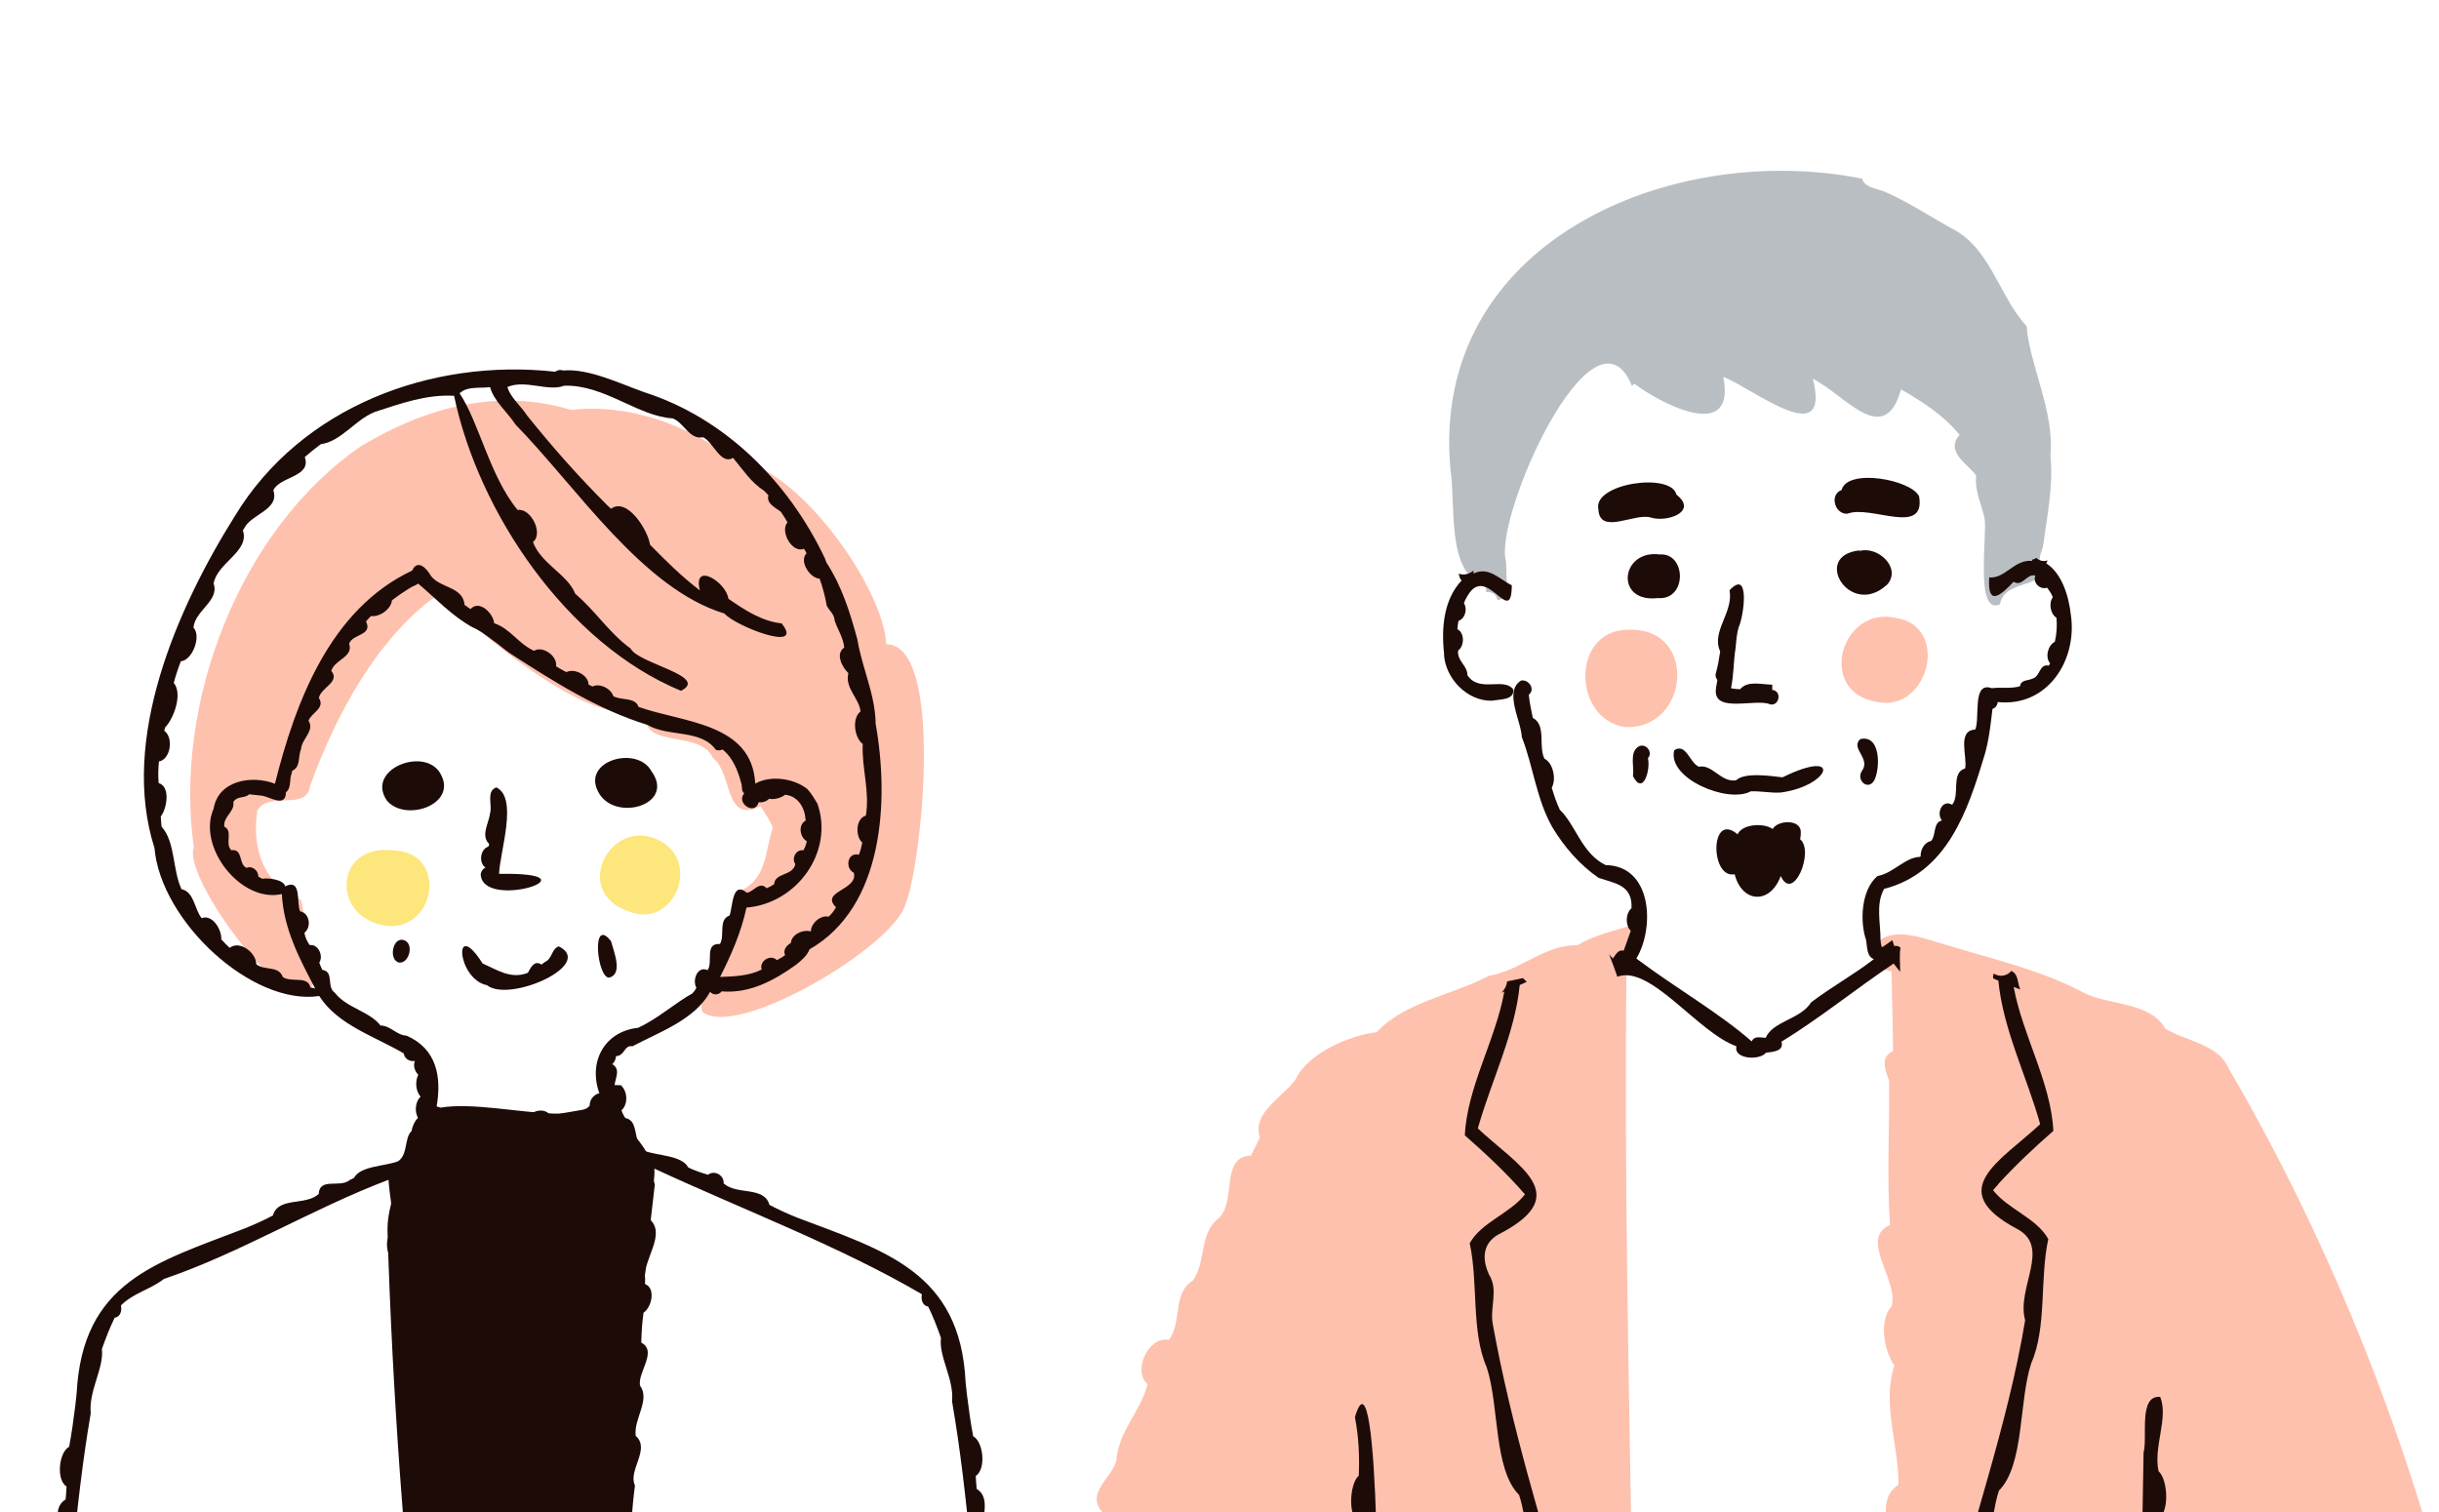 <svg width="200" height="124" viewBox="0 0 200 124" fill="none" xmlns="http://www.w3.org/2000/svg">
<g clip-path="url(#clip0_928_619)">
<g clip-path="url(#clip1_928_619)">
<path d="M31.979 75.955C27.074 75.573 27.258 69.039 32.385 69.751C36.624 69.974 35.775 76.032 31.979 75.955Z" fill="#FDE67C"/>
<path d="M51.631 74.769C46.595 73.168 50.291 66.428 54.477 69.17C57.355 71.161 55.059 76.125 51.631 74.769Z" fill="#FDE67C"/>
<path d="M57.584 82.963C57.416 82.45 57.623 81.914 57.798 81.423C57.798 81.431 57.798 81.439 57.791 81.454C59.421 78.835 59.834 75.779 60.393 73.197C62.956 72.24 62.688 69.85 63.369 67.897C63.148 67.246 62.719 66.725 62.382 66.12C59.344 67.599 60.117 63.44 58.464 62.16C57.37 59.801 52.694 61.464 52.931 58.584C52.633 58.453 52.335 58.308 52.059 58.139C48.669 59.809 38.492 51.499 36.127 48.604C31.084 52.089 27.602 58.431 25.429 64.443C25.146 66.572 22.062 64.811 21.098 66.473C20.616 69.644 21.649 72.546 24.671 73.787C25.169 75.602 24.794 77.624 25.75 79.378C26.133 86.953 14.777 72.255 15.894 69.483C14.226 57.665 19.651 43.395 29.645 36.563C34.872 33.431 40.803 31.784 46.84 33.622C51.508 33.071 56.367 34.817 60.232 37.728C65.275 38.134 72.453 48.106 72.675 52.839C77.465 52.816 75.59 70.892 74.251 74.162C73.249 77.663 60.362 85.291 57.584 82.971V82.963Z" fill="#FEC1AE"/>
<path d="M133.266 59.626C128.92 58.99 128.813 51.629 133.534 51.645C139.273 51.43 138.546 59.848 133.266 59.626Z" fill="#FEC1AE"/>
<path d="M153.928 57.574C148.946 56.785 150.913 49.669 155.474 50.673C159.935 51.377 158.152 58.432 153.928 57.574Z" fill="#FEC1AE"/>
<path d="M115.077 193.057C108.411 192.92 111.893 182.687 110.822 178.375C110.638 176.766 111.403 175.395 111.005 173.772C110.263 172.676 109.33 169.773 111.388 169.636C111.579 168.188 110.914 167.008 110.799 165.63C101.509 159.097 91.568 150.702 87.497 139.895C85.906 137.206 87.513 134.051 88.178 131.263C88.967 129.593 88.209 126.828 89.908 125.825C90.076 125.205 90.214 124.584 90.352 123.956C89.028 122.455 91.209 121.153 91.538 119.782C91.752 117.27 93.489 115.868 94.101 113.517C92.846 112.421 94.178 109.541 95.846 109.894C96.956 108.439 96.114 106.041 97.82 105.023C98.953 103.36 98.302 101.132 99.971 99.876C101.402 98.428 100.055 94.882 102.573 94.767C102.84 94.277 103.07 93.771 103.315 93.273C102.618 91.282 105.228 89.949 106.23 88.54C107.225 86.38 110.669 84.902 112.896 84.649C115.107 82.206 119.148 81.585 122.101 80.023C124.696 79.594 126.685 77.449 129.356 77.518C130.588 76.752 132.034 76.431 133.427 75.994C134.965 76.101 134.781 78.644 133.228 78.468C133.404 78.744 133.442 79.088 133.373 79.403C132.998 111.372 134.804 145.364 133.764 177.425C134.177 180.657 134.69 184.762 132.784 187.39C132.754 194.896 122.905 192.246 117.977 192.996H118C117.028 193.042 116.048 193.103 115.077 193.042V193.057Z" fill="#FEC1AE"/>
<path d="M162.093 192.989C155.65 193.111 156.384 186.532 155.474 181.936C154.525 176.047 155.183 170.019 154.142 164.159C153.974 163.462 153.981 162.505 154.762 162.199C153.484 155.573 154.785 148.925 154.448 142.132C154.448 140.401 153.078 136.877 155.282 136.211C156.162 134.051 152.359 131.202 155.213 130.229C156.453 127.472 153.032 123.55 155.672 121.758C155.703 118.411 154.303 115.24 155.336 111.97C154.494 110.805 154.043 108.27 155.106 107.144C155.741 105 152.39 101.591 154.984 100.458C154.701 96.421 154.961 92.63 154.907 88.617C154.593 87.82 154.15 86.633 155.229 86.212C155.213 84.021 155.137 81.831 155.114 79.648C153.889 79.617 153.247 78.047 154.088 77.151C155.535 76.002 157.976 77.044 159.583 77.488C163.44 78.675 167.488 79.571 171.031 81.501C173.089 82.436 176.372 82.221 177.543 84.35C179.142 85.339 181.851 85.66 182.647 87.437C191.432 102.426 198.22 119.759 201.962 136.609C202.964 145.555 186.029 160.23 178.737 164.948C178.913 165.668 179.349 166.541 178.5 167.047C178.844 172.707 178.752 178.674 178.14 184.234C177.711 186.861 179.41 192.491 175.24 192.2C171.36 193.77 166.348 192.315 162.1 192.989H162.093Z" fill="#FEC1AE"/>
<path d="M168.138 37.337C168.138 37.337 168.138 37.337 168.138 37.345C168.49 33.753 166.416 29.939 166.187 26.752C163.861 24.248 163.248 20.234 159.851 18.634C158.159 17.676 156.537 16.627 154.769 15.815C154.769 15.815 154.777 15.815 154.785 15.815C154.785 15.815 154.777 15.815 154.769 15.815C154.769 15.815 154.762 15.815 154.754 15.815C154.754 15.815 154.754 15.815 154.747 15.815C154.073 15.447 152.956 15.486 152.688 14.651C136.978 11.518 117.212 19.89 118.941 38.525C119.377 41.175 118.589 47.317 121.749 47.853C121.795 48.091 121.902 48.321 121.872 48.573C122.293 48.474 122.76 48.765 122.783 49.209C123.203 49.148 123.632 48.933 123.839 48.558C123.425 47.853 123.555 46.919 123.502 46.122V46.145C123.502 46.145 123.502 46.107 123.502 46.092C122.392 42.561 130.68 23.972 133.833 31.662C133.886 31.593 133.94 31.524 134.001 31.455C136.235 33.148 142.396 36.334 141.309 30.904C143.811 31.884 150.17 37.069 148.655 31.064C151.318 32.389 154.509 36.824 155.887 31.93C157.708 32.987 159.353 34.044 160.692 35.66C159.46 37.054 161.396 38.065 162.047 38.999C161.917 40.301 162.468 41.251 162.736 42.53C162.973 43.802 161.917 50.504 163.991 49.561C164.427 47.432 167.572 48.397 167.572 46.398C166.891 45.962 167.511 45.234 167.549 44.636C167.549 44.667 167.549 44.698 167.541 44.728C167.863 42.316 168.398 39.796 168.131 37.36L168.138 37.337Z" fill="#B9BEC2"/>
<path d="M167.993 43.994C167.993 43.994 167.955 44.01 167.939 44.017C167.955 44.01 167.97 44.002 167.993 43.994Z" fill="#B9BEC2"/>
<path d="M168.192 39.543C168.192 39.543 168.207 39.604 168.215 39.635C168.215 39.635 168.192 39.574 168.184 39.543H168.192Z" fill="#B9BEC2"/>
<path d="M53.697 97.155C53.643 96.887 53.528 96.619 53.33 96.435C53.98 94.375 51.019 92.713 50.628 90.645C50.414 89.174 48.241 89.312 48.355 90.829C48.355 90.783 48.355 90.729 48.355 90.683C46.305 92.904 34.704 88.355 33.778 92.629V92.56C33.586 95.462 31.773 98.028 31.773 100.862C31.773 100.862 31.773 100.854 31.773 100.847C32.178 114.511 33.165 127.149 34.489 140.2C32.461 142.199 34.619 145.875 34.543 148.38C34.941 158.214 35.859 168.095 34.933 178.335C34.933 178.289 34.933 178.243 34.933 178.189C35.438 181.659 32.025 189.916 35.193 191.555C33.15 192.505 35.239 194.994 37.091 194.09C39.907 193.11 52.74 197.69 50.644 193.163V193.179C50.644 193.148 50.651 193.117 50.659 193.079C50.659 193.087 50.659 193.102 50.659 193.11C50.712 192.696 50.659 192.282 50.59 191.869C50.59 191.884 50.59 191.899 50.59 191.915C50.59 191.884 50.582 191.846 50.575 191.815V191.831C50.552 191.501 50.475 191.141 50.184 190.957C51.095 189.885 50.506 188.422 50.59 187.158C50.59 187.174 50.59 187.189 50.59 187.204C50.59 187.158 50.59 187.12 50.59 187.074V187.128C49.044 156.889 50.223 126.812 53.697 97.124V97.155Z" fill="#1D0B08"/>
<path d="M28.658 50.727C28.658 50.727 28.658 50.727 28.666 50.719C28.666 50.719 28.666 50.719 28.658 50.727Z" fill="#1D0B08"/>
<path d="M36.135 63.479C34.887 61.166 29.959 63.058 31.719 65.647C33.211 67.454 37.543 65.999 36.135 63.479Z" fill="#1D0B08"/>
<path d="M49.052 64.933C50.337 67.468 55.441 66.043 53.421 63.248C52.251 61.103 47.69 62.375 49.052 64.933Z" fill="#1D0B08"/>
<path d="M39.417 71.659C39.463 74.792 49.457 71.513 40.925 71.667C40.986 69.844 42.509 65.447 40.703 64.574C39.846 64.873 40.389 66.022 40.183 66.711C40.091 67.5 39.395 68.526 40.114 69.216C40.091 69.285 40.075 69.354 40.053 69.43C39.371 69.629 39.234 70.77 39.815 71.153C39.601 71.238 39.456 71.445 39.425 71.667L39.417 71.659Z" fill="#1D0B08"/>
<path d="M38.469 77.594C38.469 77.594 38.423 77.594 38.407 77.594C38.438 77.594 38.469 77.602 38.5 77.609C38.492 77.609 38.485 77.609 38.477 77.609L38.469 77.594Z" fill="#1D0B08"/>
<path d="M45.822 77.611C45.21 77.817 45.302 78.637 44.675 78.897C44.583 78.966 44.499 79.035 44.407 79.104C43.795 78.706 43.504 79.395 43.289 79.778C41.904 80.345 40.726 79.518 39.571 79.012C37.129 75.16 37.458 80.299 39.93 80.797C41.767 82.26 48.837 79.112 45.822 77.611Z" fill="#1D0B08"/>
<path d="M50.108 77.188C48.455 75.066 48.96 80.198 49.94 80.175C51.133 79.892 50.307 78 50.108 77.188Z" fill="#1D0B08"/>
<path d="M12.229 60.208C12.229 60.208 12.229 60.154 12.236 60.131C12.236 60.161 12.236 60.184 12.229 60.208Z" fill="#1D0B08"/>
<path d="M33.15 77.112C32.171 76.752 31.826 78.82 32.767 78.943C33.563 78.989 33.961 77.403 33.15 77.112Z" fill="#1D0B08"/>
<path d="M84.375 184.302C84.375 184.164 84.391 184.018 84.398 183.881C85.615 183.636 85.921 180.426 84.727 180.013C84.666 180.013 84.605 180.013 84.544 180.013C84.436 178.757 85.148 177.715 84.995 176.405C84.995 175.877 85.163 175.096 84.513 174.889C84.023 172.79 85.263 169.979 83.778 168.47C83.763 168.233 83.778 167.995 83.794 167.758C84.123 167.59 84.222 167.214 84.276 166.87C84.276 166.87 84.276 166.877 84.276 166.885C84.276 165.996 85.087 163.852 83.641 163.905C83.289 162.772 84.926 160.275 83.212 160.015C83.174 159.524 83.159 159.034 83.151 158.536C83.862 157.701 84.016 155.105 83.005 154.446C82.271 151.589 83.809 147.362 82.125 145.186C82.118 144.987 82.11 144.788 82.11 144.589C82.638 143.869 82.891 141.724 81.812 141.41C81.184 139.879 82.891 137.719 81.567 136.669C81.337 134.172 81.444 131.591 81.039 129.179C81.467 128.566 81.75 126.666 80.664 126.636C80.105 125.257 81.521 122.975 80.09 122.109C80.052 121.757 80.029 121.404 80.013 121.045C80.87 120.501 80.656 118.257 79.799 117.782C79.6 116.717 79.447 115.645 79.317 114.572C79.317 114.603 79.317 114.626 79.325 114.657C79.325 114.603 79.317 114.557 79.309 114.504C79.309 114.519 79.309 114.527 79.309 114.534C79.294 114.427 79.286 114.312 79.271 114.205C79.256 114.036 79.24 113.868 79.218 113.699C79.218 113.73 79.218 113.753 79.225 113.784C79.21 113.638 79.195 113.493 79.179 113.347C78.751 104.286 72.506 102.571 65.413 99.874C64.624 99.561 63.844 99.208 63.094 98.81C62.65 97.247 60.431 98.044 59.337 97.048C59.398 96.397 58.579 95.922 58.059 96.344C57.63 96.221 57.209 96.076 56.788 95.907C56.666 95.853 56.551 95.8 56.436 95.739C55.901 94.735 53.911 94.796 52.801 94.368C51.837 93.694 52.465 91.924 51.279 91.687C51.141 91.495 51.034 91.281 50.965 91.051C51.501 90.591 51.47 89.535 50.965 89.067C50.98 89.052 50.995 89.037 51.011 89.014C50.819 88.998 50.59 88.983 50.399 88.991C50.444 88.432 50.927 87.696 50.207 87.275C50.383 87.107 50.506 86.862 50.513 86.616C51.248 86.586 51.164 85.69 51.86 85.805C54.079 84.633 56.98 83.629 58.235 81.332C58.457 81.646 58.962 81.607 59.176 81.301C61.472 81.5 63.469 80.412 65.26 79.133C65.703 78.781 66.178 78.39 66.384 77.854C72.46 74.377 72.935 65.699 71.802 59.342C71.779 56.96 70.685 54.785 70.31 52.456C70.31 52.456 70.31 52.456 70.31 52.464C69.721 50.266 69.025 48.052 67.769 46.138C67.731 46.023 67.685 45.908 67.639 45.785C64.647 39.489 59.451 34.289 52.817 32.16C50.835 31.462 48.279 30.206 46.19 30.383C45.975 30.306 45.715 30.337 45.539 30.482C45.524 30.482 45.509 30.482 45.493 30.482C35.339 29.372 24.71 33.37 19.276 42.293C14.478 49.937 9.826 60.659 12.665 69.536C13.185 75.579 20.684 82.503 26.179 81.684C27.694 84.066 30.709 84.977 33.112 86.394C33.158 86.831 33.609 87.091 34.023 87.007C33.854 87.405 34.015 87.85 34.298 88.141C34.023 88.692 34.084 89.473 34.489 89.941C33.984 90.408 33.954 91.472 34.489 91.924C34.42 92.154 34.313 92.368 34.176 92.56C32.989 92.79 33.617 94.567 32.653 95.233C31.543 95.662 29.561 95.601 29.026 96.604C28.895 96.673 28.765 96.734 28.635 96.796C28.651 96.788 28.666 96.78 28.689 96.772C27.878 97.454 26.202 96.527 26.133 97.921C25.046 98.909 22.819 98.128 22.376 99.683C21.626 100.081 20.845 100.434 20.057 100.748C12.833 103.543 6.765 105.075 6.283 114.274C6.283 114.266 6.283 114.251 6.283 114.243C6.267 114.381 6.26 114.511 6.244 114.649C6.244 114.626 6.244 114.595 6.252 114.565C6.221 114.848 6.191 115.124 6.16 115.4C6.16 115.392 6.16 115.377 6.16 115.369C6.16 115.423 6.145 115.469 6.145 115.522C6.145 115.499 6.145 115.469 6.153 115.438C6.022 116.51 5.869 117.583 5.67 118.647C4.813 119.114 4.599 121.374 5.456 121.91C5.441 122.262 5.418 122.615 5.38 122.975C3.949 123.832 5.364 126.123 4.806 127.501C3.711 127.532 3.995 129.431 4.431 130.044C4.018 132.457 4.132 135.038 3.903 137.535C2.579 138.584 4.285 140.744 3.658 142.276C2.579 142.598 2.831 144.734 3.359 145.454C3.359 145.654 3.359 145.853 3.344 146.052C1.661 148.235 3.199 152.455 2.464 155.312C1.462 155.97 1.607 158.567 2.319 159.402C2.319 159.892 2.296 160.39 2.257 160.88C0.543 161.14 2.189 163.63 1.829 164.771C0.39 164.717 1.194 166.854 1.194 167.743C1.247 168.072 1.347 168.455 1.676 168.624C1.676 168.861 1.706 169.098 1.691 169.336C0.207 170.845 1.446 173.656 0.957 175.754C0.314 175.961 0.482 176.727 0.474 177.263C0.574 178.021 0.321 179.032 0.918 179.614C0.934 180.036 0.934 180.457 0.926 180.878C-0.536 180.924 -0.161 184.539 1.071 184.746C1.071 184.884 1.087 185.03 1.094 185.167C0.497 184.968 0.046 192.467 1.171 191.486C1.148 192.068 1.791 192.214 2.235 192.344C2.235 192.344 2.296 192.367 2.334 192.375C2.334 192.375 2.334 192.375 2.326 192.375C2.602 192.505 2.816 192.758 3.16 192.765C3.153 192.819 3.13 192.865 3.13 192.918C3.13 192.918 3.13 192.941 3.13 192.957C2.625 195.377 2.671 197.836 2.525 200.287C2.525 200.302 2.525 200.317 2.525 200.325V200.31C2.525 200.379 2.525 200.447 2.525 200.516V200.478C2.525 200.478 2.525 200.532 2.525 200.562C2.525 200.555 2.525 200.547 2.525 200.532C2.525 200.547 2.525 200.562 2.525 200.578C2.357 203.772 3.543 206.713 4.936 209.516C5.77 211.086 9.191 215.804 10.591 212.825C12.473 213.545 14.731 213.392 16.736 213.223C16.743 213.499 16.759 213.775 16.766 214.05C17.134 213.79 17.539 213.759 17.945 213.843C17.945 213.843 17.945 213.843 17.937 213.843C17.937 213.843 17.945 213.843 17.953 213.843C17.953 213.644 17.945 213.453 17.937 213.254C38.231 213.706 34.076 213.568 35.377 195.094C39.792 194.941 45.333 196.151 49.174 194.841C49.205 193.998 42.371 192.49 42.731 194.236C41.216 194.435 39.486 193.079 38.101 193.945C37.81 193.937 37.512 193.922 37.221 193.914C36.617 193.899 36.012 193.891 35.408 193.876C35.362 187.772 36.326 181.767 36.326 175.678V175.701C36.364 167.421 37.007 159.134 36.624 150.846C36.624 150.846 36.624 150.793 36.624 150.762V150.778C36.624 150.686 36.624 150.594 36.617 150.502V150.517C36.441 147.492 36.433 144.466 36.418 141.433C36.418 141.303 36.41 141.158 36.402 141.02C36.402 141.05 36.402 141.073 36.402 141.104C36.073 139.427 36.685 137.106 35.913 135.788C35.637 127.547 34.145 119.444 34.122 111.179C34.122 111.202 34.122 111.233 34.122 111.256C34.122 111.118 34.122 110.988 34.107 110.858C33.755 106.078 33.609 101.276 33.058 96.504C34.26 95.31 34.864 93.647 35.66 92.185C40.03 93.77 45.501 93.334 49.656 91.457C53.368 97.156 51.623 103.459 51.347 109.977C51.347 109.977 51.347 109.969 51.347 109.962C51.347 110.1 51.34 110.23 51.332 110.36C51.332 110.337 51.332 110.306 51.332 110.283C51.309 118.54 49.817 126.651 49.541 134.885C48.753 136.202 49.381 138.53 49.044 140.208C49.044 140.185 49.044 140.154 49.044 140.131C49.044 140.277 49.036 140.422 49.029 140.568C49.014 143.593 49.006 146.619 48.83 149.636C48.83 149.621 48.83 149.613 48.83 149.598C48.83 149.644 48.83 149.682 48.83 149.728V149.705C48.83 149.705 48.83 149.744 48.83 149.759C48.83 149.805 48.83 149.843 48.83 149.889V149.874C48.83 149.874 48.83 149.935 48.83 149.966C48.447 158.245 49.082 166.525 49.128 174.797C49.128 174.919 49.128 175.034 49.121 175.157V175.141C49.182 181.116 50.077 187.013 50.047 192.995C49.764 192.995 49.48 193.01 49.197 193.01C49.22 193.416 49.251 193.815 49.274 194.221C49.541 194.221 49.809 194.221 50.077 194.205C51.309 212.61 47.391 212.863 67.517 212.365C67.517 212.587 67.509 212.809 67.502 213.032C67.923 213.009 68.297 212.947 68.703 212.84C68.703 212.672 68.718 212.495 68.718 212.327C70.723 212.495 72.981 212.649 74.863 211.929C78.445 216.103 83.679 202.875 82.937 199.689C82.937 199.674 82.937 199.659 82.937 199.643C82.937 199.651 82.937 199.659 82.937 199.666C82.937 199.636 82.937 199.613 82.937 199.582V199.62C82.937 199.551 82.937 199.49 82.937 199.421C82.937 199.421 82.937 199.421 82.937 199.429C82.937 199.413 82.937 199.398 82.937 199.383C82.791 196.878 82.829 194.343 82.294 191.884C82.638 191.884 82.852 191.616 83.128 191.494C83.595 191.341 84.306 191.233 84.276 190.605C85.6 190.697 84.834 188.507 84.704 187.794C84.459 186.722 85.454 184.961 84.352 184.287L84.375 184.302ZM8.662 200.647C9.282 200.011 8.188 198.088 7.438 199.161C7.415 202.14 7.958 205.763 10.117 207.9C9.94 207.816 9.734 207.908 9.604 208.045C8.64 209.233 9.956 211.132 9.435 212.656C8.471 212.564 8.678 210.787 7.606 211.362C6.451 210.81 7.293 208.735 5.862 208.742C5.318 208.114 5.877 206.797 4.859 206.636C3.612 205.311 5.265 202.653 3.727 202.002C3.704 201.428 3.696 200.846 3.727 200.271C4.454 199.72 4.622 197.797 3.826 197.254C3.887 195.821 4.117 194.397 4.354 192.995C6.765 193.577 9.259 193.646 11.731 193.815C12.06 196.342 11.111 198.831 11.509 201.282C11.509 201.305 11.509 201.328 11.509 201.351V201.336C11.142 202.829 11.241 204.407 11.295 205.97C11.127 206.046 10.989 206.2 10.935 206.399C10.935 206.399 10.935 206.391 10.935 206.383C10.897 206.506 10.851 206.621 10.775 206.728C10.721 206.766 10.667 206.789 10.606 206.82C10.155 206.261 10.423 204.974 9.497 204.966C9.428 204.767 9.359 204.576 9.305 204.369C9.787 203.205 8.555 201.918 8.647 200.654L8.662 200.647ZM17.945 213.851C17.945 213.851 17.93 213.851 17.922 213.851C17.93 213.851 17.937 213.851 17.945 213.851ZM33.158 116.909C33.303 117.468 33.326 118.073 33.395 118.655C32.155 119.727 34.053 121.473 33.456 122.722C33.954 126.498 33.839 130.35 34.719 134.035C33.808 136.179 35.369 138.837 35.224 141.142V141.058C35.224 141.219 35.232 141.38 35.239 141.541V141.525C35.239 141.809 35.239 142.092 35.239 142.383C34.665 144.405 35.698 146.695 35.071 148.817C35.071 148.855 35.071 148.886 35.071 148.924V148.909C35.155 149.567 34.948 150.425 35.438 150.938C34.795 153.918 35.851 157.227 35.599 160.344C34.788 161.845 35.446 163.89 35.469 165.491C34.076 166.188 35.239 168.578 35.193 169.803C34.658 173.441 35.4 176.934 35.017 180.694C33.043 180.886 34.788 183.965 34.52 185.206C33.533 186.477 34.29 188.583 34.436 190.023C33.142 191.21 34.313 193.547 34.244 195.025C33.349 195.515 33.931 196.932 34.122 197.66C34.137 198.326 34.122 199 34.091 199.674C33.15 200.731 34.283 202.584 33.892 203.948C32.316 206.146 35.346 211.967 30.671 211.676C28.138 212.289 26.049 211.523 23.638 212.158C23.363 211.285 21.411 211.117 21.457 212.258C20.791 212.388 20.095 212.388 19.422 212.319C18.412 210.619 16.024 212.687 14.394 212.181C13.307 210.879 11.953 212.84 10.667 211.347C10.537 210.282 11.004 208.903 10.384 208.007C11.234 208.176 12.022 207.341 12.121 206.544C13.017 202.722 12.626 197.966 13.024 193.822C13.246 193.952 13.583 194.067 13.82 193.853C14.593 194.129 14.945 192.796 14.126 192.673C14.119 188.805 14.915 185.022 15.014 181.154C15.014 181.177 15.014 181.208 15.014 181.231C15.014 181.139 15.014 181.054 15.006 180.962C15.006 180.985 15.006 181.016 15.006 181.039C15.718 172.637 17.172 164.327 17.302 155.856C17.914 155.488 17.708 154.546 17.861 153.933C17.815 147.882 18.817 140.905 17.302 135.291C17.302 134.808 17.34 134.326 17.379 133.843C18.687 132.043 17.271 129.293 17.968 127.111C18.243 126.574 18.35 125.525 17.463 125.54C16.085 128.574 15.825 134.012 16.529 137.428C16.674 140.016 16.751 142.46 17.027 145.01C14.999 145.11 16.835 147.905 16.797 148.947C16.024 149.529 16.078 151.498 16.789 152.118C16.789 152.302 16.774 152.486 16.774 152.662C14.853 153.964 16.843 158.965 15.925 161.493C13.927 162.128 16.009 165.422 15.335 167.038C13.943 167.069 14.93 169.029 14.838 169.864C14.853 170.439 14.869 171.021 14.838 171.595C13.851 172.43 14.907 174.107 14.524 175.264C13.43 175.907 14.532 177.531 14.172 178.565C12.833 178.626 13.315 180.993 13.881 181.652C12.611 182.533 14.073 184.271 13.583 185.527C12.428 186.132 13.529 187.879 13.2 188.928C12.336 189.679 13.277 191.073 13.017 192.091C12.802 192.199 12.711 192.428 12.703 192.65C11.984 192.658 11.264 192.673 10.545 192.627C9.94 191.226 7.813 192.85 6.573 192.26C5.969 190.881 3.711 192.352 2.487 191.249C2.487 191.249 2.502 191.249 2.51 191.249C2.303 191.05 2.074 190.697 1.691 190.873C2.365 177.615 2.992 164.357 3.864 150.954C4.898 147.484 4.614 143.172 4.913 139.419C5.647 131.591 6.114 123.687 7.43 115.966C7.43 115.966 7.43 115.913 7.438 115.882C7.27 114.036 8.532 112.213 8.356 110.636C8.662 109.763 8.999 108.897 9.405 108.062C9.887 108.001 10.009 107.472 9.917 107.059C10.966 106.017 12.282 105.78 13.438 104.891C19.735 102.747 25.636 99.109 31.857 96.757C31.956 98.121 32.239 99.476 32.293 100.863C30.778 102.103 32.836 104.24 32.614 105.78C32.614 105.764 32.614 105.749 32.614 105.734C32.614 105.895 32.614 106.063 32.622 106.224C31.153 107.403 33.487 109.341 32.928 111.026C31.581 111.746 33.227 113.439 33.035 114.557C32.392 115.116 32.905 116.265 33.15 116.939L33.158 116.909ZM25.605 81.017C25.551 81.01 25.505 80.995 25.452 80.979C25.253 79.991 23.891 80.612 23.194 80.129C22.835 79.149 21.664 79.631 21.014 79.072C21.014 78.138 19.667 77.088 18.832 77.732C18.595 77.51 18.366 77.28 18.144 77.035C18.197 76.261 17.432 74.959 16.537 75.296C15.948 74.599 15.94 73.144 14.884 72.922C14.134 71.344 14.394 69.061 13.246 67.79C13.223 67.514 13.193 67.239 13.185 66.955C13.675 66.35 14.011 64.504 13.009 64.221C12.956 63.631 12.978 63.034 13.032 62.452C14.004 62.275 14.241 60.475 13.476 59.939C13.491 59.855 13.507 59.763 13.522 59.679C14.264 58.928 14.991 56.883 14.249 56.003C14.409 55.405 14.601 54.808 14.83 54.233C15.787 54.149 16.529 52.165 15.863 51.468C15.993 50.059 18.014 49.27 17.516 47.853C17.822 46.13 20.508 45.218 19.912 43.487C19.942 43.449 19.965 43.411 19.996 43.373C19.996 43.373 19.996 43.373 19.996 43.388C20.531 42.139 22.95 41.856 22.414 40.202C22.973 39.053 25.559 39.129 24.993 37.483C25.421 37.115 25.857 36.755 26.309 36.426C27.931 36.219 29.117 34.465 30.617 33.837C30.655 33.822 30.686 33.806 30.717 33.791C30.717 33.791 30.717 33.791 30.709 33.791C32.928 33.071 34.964 32.336 37.236 32.458C39.226 42.017 46.473 52.778 55.84 56.654C58.204 55.466 52.342 54.425 51.715 53.192C49.932 51.89 48.853 50.12 47.177 48.703C46.55 47.103 44.384 46.26 43.703 44.453C44.59 43.748 43.519 41.642 42.448 41.825C40.167 39.076 39.272 34.603 37.688 32.259C38.285 31.654 39.371 31.861 40.183 31.746C40.504 32.91 41.621 33.806 42.272 34.817C47.338 40.002 52.671 48.274 59.413 50.319C60.209 51.307 66.063 53.605 64.096 51.124C62.466 50.955 61.043 50.013 59.727 49.102C59.559 47.731 56.773 46.007 57.393 48.42C55.916 47.302 54.6 45.992 53.299 44.667C53.154 43.518 51.439 40.738 50.1 41.726C49.978 41.611 49.863 41.496 49.74 41.381C47.429 39.068 45.264 36.625 43.221 34.074C42.723 33.301 41.851 32.596 41.606 31.738C43.083 31.102 44.981 32.152 46.259 31.631C49.572 31.531 52.312 34.151 55.166 34.312C56.1 34.672 56.528 36.089 57.661 35.859C58.502 36.265 59.076 38.141 60.109 37.559C60.967 38.555 61.533 39.52 62.681 40.271C62.665 40.255 62.658 40.248 62.642 40.232C62.765 40.355 62.887 40.485 63.01 40.615C62.818 41.32 63.614 41.634 64.035 41.979C64.227 42.262 64.418 42.545 64.571 42.844C63.936 43.564 64.953 45.402 65.925 45.004C66.002 45.127 66.078 45.249 66.14 45.372C65.497 46.03 66.415 47.417 67.211 47.462C67.463 48.167 67.662 48.91 67.793 49.668C67.999 50.097 68.412 50.342 68.443 50.894C68.688 51.645 69.139 52.257 69.231 53.107C68.474 53.613 69.055 54.716 69.568 55.206C69.254 56.431 70.463 57.266 70.563 58.354C69.836 58.89 70.058 60.522 70.746 61.012C70.647 62.972 71.343 64.903 70.999 66.894C70.157 67.116 70.126 68.602 70.708 69.1C70.647 69.437 70.555 69.774 70.433 70.096C69.499 69.85 69.254 71.198 70.012 71.574C70.394 73.014 67.219 73.075 68.55 74.408C68.389 74.699 68.19 74.967 67.938 75.181C67.287 75.013 66.484 75.748 66.492 76.391C65.872 76.192 64.892 76.629 64.854 77.333C64.502 77.525 64.181 77.915 64.379 78.329C64.165 78.482 63.943 78.628 63.706 78.743C63.186 78.214 62.229 78.819 62.459 79.516C61.387 80.045 60.209 80.075 59.046 80.121C59.964 78.314 60.783 76.437 61.211 74.431C65.321 74.109 68.42 69.873 67.027 65.898C66.775 65.492 66.53 65.056 66.193 64.703C65.114 63.838 63.178 63.547 61.931 64.267C61.663 59.258 55.992 59.273 52.358 57.971C52.09 57.144 50.919 57.473 50.284 57.083C50.115 56.477 49.167 55.995 48.593 56.301C48.478 56.248 48.371 56.202 48.264 56.148C48.264 55.367 47.108 54.777 46.442 55.122C46.144 54.976 45.868 54.808 45.593 54.639C45.746 53.827 44.506 52.924 43.787 53.376C42.478 52.77 41.866 51.568 40.519 51.108C40.466 50.319 39.303 49.148 38.583 49.952C38.415 49.837 38.254 49.73 38.094 49.607C37.964 48.083 36.089 48.259 35.316 47.202C35.01 46.635 34.244 45.808 33.793 46.796C27.074 49.959 24.227 57.557 22.544 64.275C20.631 63.539 17.891 64.006 17.516 66.327C17.516 66.312 17.532 66.304 17.532 66.289C16.101 69.429 19.766 74.094 23.11 73.32C23.263 76.185 24.556 78.62 25.85 81.079C25.773 81.033 25.681 81.017 25.597 81.01L25.605 81.017ZM49.297 90.017C49.044 90.285 48.853 90.484 48.447 90.492C48.508 90.591 48.539 90.706 48.585 90.821C48.585 90.821 48.585 90.821 48.577 90.821C47.422 91.158 46.312 91.181 45.149 91.518C44.782 90.806 43.458 90.998 43.328 91.794C43.006 91.863 42.67 91.924 42.341 91.924C41.981 91.327 40.749 91.235 40.519 91.986C40.175 92.008 39.831 91.993 39.494 91.947C39.073 90.683 37.367 91.832 36.448 91.235C36.372 90.959 36.066 90.798 35.806 90.737C36.219 88.317 35.821 86.011 33.326 84.931C32.523 84.901 32.002 84.097 31.199 84.104C30.334 82.955 28.459 82.68 27.48 81.446C27.48 81.454 27.495 81.462 27.503 81.469C27.487 81.454 27.48 81.439 27.464 81.424C26.737 80.926 27.434 79.692 26.431 79.539C26.332 79.34 26.255 79.149 26.179 78.942C26.546 78.413 26.102 77.402 25.398 77.51C25.176 77.211 25.031 76.866 24.947 76.506C25.567 76.047 25.398 74.875 24.602 74.737C24.296 73.986 24.756 72.01 23.378 72.692C23.302 72.133 21.939 71.972 21.511 72.072C21.396 72.018 21.281 71.949 21.174 71.88C21.212 71.413 20.677 70.969 20.225 71.175C19.529 70.884 19.965 69.59 18.97 69.728C18.404 69.176 19.146 68.158 18.389 67.79C18.305 66.94 19.276 66.557 19.131 65.783C19.445 65.24 20.049 65.508 20.432 65.14C20.799 65.178 21.166 65.224 21.534 65.263C22.161 65.377 23.439 66.251 23.447 64.972C23.906 64.635 23.715 63.945 23.906 63.455C23.906 63.455 23.914 63.417 23.921 63.394C23.921 63.394 23.921 63.394 23.921 63.401C23.921 63.378 23.937 63.348 23.937 63.325C23.937 63.325 23.96 63.248 23.967 63.21C24.671 62.904 24.426 62.015 24.687 61.441C24.725 60.606 25.834 59.932 25.299 59.112C25.505 58.469 26.699 58.086 26.148 57.243C26.309 56.37 27.924 55.949 27.166 55.014C27.442 54.088 29.01 53.881 28.628 52.793C28.911 51.966 30.587 52.135 30.013 50.963C30.15 50.81 30.28 50.656 30.426 50.519C31.115 50.626 32.079 49.952 32.14 49.232C32.553 48.91 32.989 48.611 33.433 48.336C33.433 48.336 33.433 48.336 33.426 48.336C33.441 48.328 33.449 48.32 33.464 48.313C33.525 48.274 33.586 48.236 33.655 48.198C33.632 48.213 33.609 48.228 33.586 48.244C33.801 48.075 34.076 48.029 34.29 47.861C35.744 49.086 37.053 50.511 38.736 51.438C39.295 51.675 39.769 52.027 40.252 52.395C40.305 52.433 40.359 52.472 40.412 52.51C40.412 52.51 40.412 52.51 40.405 52.51C40.902 52.839 41.331 53.253 41.82 53.582C45.386 55.888 48.998 58.185 53.092 59.449C54.791 60.46 57.477 59.779 58.694 61.486C58.862 61.563 59.084 61.556 59.245 61.464C60.102 62.138 60.538 63.248 60.813 64.351C60.859 64.604 60.798 64.887 61.028 65.063C60.324 65.852 61.9 66.925 62.206 65.799C62.497 65.829 62.857 65.737 63.063 65.508C63.507 65.592 64.028 65.446 64.387 65.178C65.474 65.293 66.017 66.281 66.063 67.3C65.428 67.637 65.581 68.671 66.155 68.985C66.109 69.253 66.01 69.498 65.879 69.736C65.275 69.636 64.877 70.394 65.221 70.869C64.992 71.865 63.553 71.543 63.477 72.516C63.285 72.646 63.079 72.761 62.864 72.845C62.275 72.232 61.816 73.121 61.25 73.22C60.025 72.186 60.094 74.362 59.826 75.082C58.877 75.426 59.459 76.705 59.038 77.418C57.73 77.333 58.502 78.919 58.02 79.562C57.186 79.179 56.75 80.397 57.102 81.002C57.026 81.171 56.911 81.332 56.781 81.469C55.38 82.235 53.98 83.522 52.373 84.265C52.373 84.265 52.342 84.28 52.327 84.288C52.327 84.288 52.335 84.288 52.342 84.288C49.381 84.602 48.111 87.382 49.297 90.017ZM80.626 205.74C79.608 205.901 80.166 207.218 79.623 207.846C78.2 207.831 79.026 209.907 77.878 210.466C76.799 209.891 77.006 211.668 76.049 211.76C75.407 210.32 77.32 207.371 75.368 207.004C75.789 206.828 75.981 206.368 76.134 205.97C77.718 203.932 78.054 200.8 78.047 198.265C77.289 197.2 76.195 199.122 76.822 199.751C76.922 201.022 75.682 202.301 76.164 203.465C76.111 203.664 76.049 203.863 75.973 204.063C75.047 204.063 75.322 205.357 74.863 205.908C74.481 205.778 74.588 205.181 74.182 205.051C74.098 203.718 74.549 202.178 73.991 200.945C73.991 200.754 73.976 200.562 73.968 200.371C74.366 197.92 73.417 195.431 73.746 192.903C76.218 192.735 78.712 192.666 81.123 192.084C81.368 193.485 81.59 194.91 81.651 196.342C80.855 196.886 81.023 198.808 81.75 199.36C81.789 199.934 81.781 200.516 81.75 201.091C80.212 201.742 81.865 204.4 80.618 205.725L80.626 205.74ZM83.051 190.314C83.051 190.314 82.998 190.33 82.975 190.337C81.758 191.433 79.516 189.962 78.911 191.341C77.672 191.93 75.544 190.307 74.94 191.708C74.221 191.754 73.501 191.739 72.782 191.731C72.766 191.509 72.675 191.272 72.468 191.172C72.46 190.728 72.468 190.291 72.468 189.855V189.87C72.568 189.311 72.912 188.377 72.277 188.017C72.552 186.117 72.032 184.815 71.802 183.084C72.185 182.471 72.399 181.108 71.596 180.74C71.596 180.717 71.596 180.687 71.596 180.664C72.261 180.082 72.56 177.661 71.305 177.654C70.938 176.62 72.047 174.996 70.953 174.353C70.578 173.204 71.634 171.519 70.639 170.684C70.609 170.109 70.624 169.527 70.639 168.953C70.555 168.11 71.542 166.157 70.149 166.127C69.484 164.51 71.565 161.209 69.56 160.574C68.642 158.046 70.632 153.045 68.711 151.743C68.711 151.559 68.688 151.375 68.695 151.191C69.4 150.571 69.453 148.602 68.688 148.02C68.657 146.979 70.486 144.191 68.458 144.091C68.734 141.533 68.81 139.09 68.956 136.508C69.66 133.092 69.4 127.654 68.022 124.621C67.127 124.621 67.242 125.655 67.517 126.191C68.213 128.374 66.805 131.124 68.106 132.924C68.144 133.406 68.175 133.889 68.183 134.379C66.935 138.783 67.402 144.558 67.617 149.399C67.555 150.594 67.494 151.812 67.632 153.006C67.785 153.627 67.586 154.577 68.198 154.944C68.328 163.423 69.782 171.733 70.494 180.135C70.494 180.112 70.494 180.082 70.494 180.059C70.547 183.988 71.397 187.84 71.382 191.77C70.563 191.892 70.915 193.233 71.688 192.949C71.925 193.171 72.254 193.049 72.483 192.926C72.874 197.062 72.483 201.818 73.386 205.64C73.486 206.437 74.274 207.272 75.124 207.103C74.504 208.007 74.97 209.378 74.84 210.443C73.647 211.906 72.177 209.999 71.114 211.278C69.484 211.783 67.088 209.715 66.086 211.415C65.413 211.492 64.716 211.484 64.05 211.354C64.096 210.213 62.145 210.374 61.87 211.255C59.467 210.611 57.378 211.385 54.852 210.772C50.161 211.071 53.192 205.25 51.615 203.044C51.225 201.681 52.358 199.827 51.416 198.77C51.386 198.119 51.37 197.468 51.386 196.817C51.386 196.84 51.386 196.871 51.386 196.894C51.386 196.863 51.386 196.84 51.386 196.809C51.386 196.786 51.386 196.771 51.386 196.748V196.763C51.386 196.702 51.386 196.656 51.386 196.595C51.722 195.967 52.051 194.535 51.263 194.129C51.194 192.65 52.365 190.314 51.072 189.127C51.217 187.695 51.983 185.573 50.988 184.31C50.72 183.069 52.465 179.982 50.49 179.798C50.146 177.378 50.797 174.958 50.269 172.744C50.735 171.404 50.483 169.78 50.314 168.432C50.536 167.406 51.24 165.108 50.039 164.587C50.062 162.986 50.72 160.949 49.909 159.44C49.656 156.323 50.712 153.022 50.07 150.042C50.575 149.506 50.36 148.61 50.444 147.921C49.817 145.799 50.858 143.509 50.276 141.487C50.276 141.204 50.276 140.912 50.276 140.629V140.644C50.276 140.484 50.284 140.323 50.291 140.162V140.246C50.154 137.941 51.715 135.283 50.804 133.138C51.684 129.447 51.569 125.602 52.067 121.826C51.47 120.585 53.368 118.839 52.128 117.759C51.937 116.395 53.352 114.795 52.48 113.638C52.281 112.527 53.934 110.827 52.587 110.107C52.587 110.054 52.587 109.992 52.587 109.931C52.587 109.954 52.587 109.985 52.587 110.008C52.61 109.226 52.656 108.43 52.771 107.656C53.429 107.227 53.804 105.65 52.893 105.305C52.893 105.144 52.893 104.976 52.901 104.815C52.901 104.83 52.901 104.845 52.901 104.861C52.679 103.321 54.73 101.184 53.222 99.943C53.184 98.496 53.743 97.156 53.658 95.838C60.921 99.208 68.849 102.195 75.598 106.14C75.506 106.553 75.629 107.082 76.111 107.151C76.516 107.978 76.853 108.851 77.159 109.717C76.968 111.287 78.246 113.094 78.07 114.925C78.07 114.963 78.077 115.009 78.085 115.047C78.085 115.04 78.085 115.024 78.085 115.017C79.409 122.745 79.876 130.657 80.61 138.492C80.901 142.245 80.633 146.55 81.659 150.027C82.531 163.431 83.166 176.696 83.84 189.954C83.541 189.839 83.189 190.008 83.097 190.307L83.051 190.314Z" fill="#1D0B08"/>
<path d="M118.405 53.629C118.505 55.651 120.334 57.528 122.362 57.466C122.959 57.336 124.183 57.443 124.091 56.547C123.326 55.498 121.29 56.854 120.326 55.368C120.341 54.579 119.461 54.203 119.569 53.353C120.089 52.963 120.112 51.913 119.507 51.599C119.523 51.37 119.546 51.14 119.599 50.918C120.15 50.726 120.349 49.937 120.043 49.47C120.104 49.279 120.196 49.102 120.303 48.926C120.296 48.942 120.288 48.957 120.273 48.972C120.295 48.934 120.326 48.896 120.349 48.85C121.925 46.138 123.938 51.576 123.969 47.999C122.913 47.494 122.109 46.437 120.831 47.035C120.824 46.996 120.839 46.958 120.831 46.927C120.831 46.889 120.808 46.843 120.801 46.805C120.479 47.096 120.02 47.188 119.614 47.05C119.66 47.249 119.706 47.456 119.852 47.609C118.359 49.187 118.183 51.584 118.421 53.637L118.405 53.629Z" fill="#1D0B08"/>
<path d="M124.81 60.5C125.736 62.889 125.997 65.578 127.305 67.86C128.277 69.469 129.54 70.931 131.093 71.996C132.478 72.463 133.871 72.578 133.787 74.485C133.282 74.907 133.274 75.895 133.725 76.339C133.534 76.867 133.335 77.411 133.144 77.963C132.685 77.848 132.486 78.3 132.264 78.606C132.233 78.575 132.203 78.545 132.164 78.514C132.187 78.529 132.203 78.552 132.226 78.568C132.126 78.476 132.042 78.369 131.95 78.269C132.187 78.882 132.417 79.487 132.623 80.1C135.332 79.089 139.205 84.672 142.388 85.806C142.135 86.886 144.332 86.978 144.806 86.334C145.342 86.265 146.314 86.227 146.084 85.43C149.267 83.477 152.175 81.095 155.282 79.02C155.451 79.257 155.634 79.472 155.818 79.694C155.818 79.035 155.734 78.369 155.841 77.718C155.711 77.587 155.512 77.549 155.328 77.58C155.275 77.419 155.229 77.258 155.167 77.105C154.892 77.319 154.601 77.511 154.31 77.695C154.249 77.495 154.226 77.296 154.203 77.09C154.203 77.097 154.203 77.105 154.203 77.112C154.219 75.68 153.79 74.187 154.494 72.9C159.652 71.575 161.343 66.55 162.72 61.97C162.72 61.97 162.72 61.978 162.72 61.986C163.095 60.729 163.233 59.427 163.386 58.133C163.639 58.064 163.807 57.811 163.807 57.574C167.863 58.01 170.357 54.188 169.814 50.435V50.451C169.653 48.919 169.087 47.027 167.794 46.2C167.824 46.116 167.87 46.031 167.901 45.955C167.603 46.077 167.212 45.993 166.983 45.748C166.876 45.832 166.753 45.886 166.631 45.894C166.623 45.932 166.646 45.962 166.646 46.001C165.169 45.855 164.442 47.471 163.118 47.356C162.95 49.777 164.037 48.865 165.116 47.709C165.865 48.161 166.172 47.012 166.899 47.203C166.669 47.785 167.273 48.391 167.863 48.199C168.046 48.436 168.23 48.697 168.33 48.98C167.978 49.463 168.131 50.351 168.636 50.665C168.689 51.324 168.651 51.99 168.498 52.634C167.932 52.909 167.679 53.913 168.108 54.395C168.077 54.464 168.046 54.526 168.008 54.587C167.205 54.418 167.312 55.475 166.677 55.651C166.317 55.835 165.72 55.72 165.644 56.279C164.894 56.502 164.082 56.341 163.325 56.44C161.687 55.85 162.384 58.899 161.97 59.833C160.455 59.887 161.343 62.093 161.144 63.02C159.943 63.372 160.754 65.141 160.08 65.999C159.269 65.516 158.756 66.688 159.238 67.286C158.489 67.462 158.787 68.473 158.343 68.978C157.792 69.07 157.471 69.706 157.494 70.234C157.471 70.25 157.448 70.257 157.425 70.273C156.231 70.303 155.244 71.621 153.958 71.843C152.604 72.977 152.497 75.588 153.025 77.112C153.117 77.633 153.063 78.453 153.66 78.66C151.992 79.946 150.14 80.965 148.51 82.206C147.668 83.592 145.342 83.753 144.798 85.109C144.385 85.109 143.85 84.91 143.643 85.407C140.957 83.056 137.399 81.019 134.345 78.729C134.292 78.69 134.238 78.644 134.185 78.606C135.707 76.071 135.478 71 131.667 70.947C129.7 69.997 129.211 67.646 127.91 66.413C127.634 65.831 127.428 65.218 127.244 64.597C127.634 63.931 127.366 62.56 126.647 62.223C126.127 61.204 126.823 59.458 125.69 58.876C125.568 58.248 125.423 57.62 125.361 56.976C125.928 56.525 125.361 55.697 124.726 55.812C123.295 56.724 124.742 59.098 124.795 60.492L124.81 60.5Z" fill="#1D0B08"/>
<path d="M131.07 41.773C131.17 43.918 134.024 42.049 135.355 42.439C136.679 42.868 139.273 41.972 137.467 40.563C137.039 38.702 130.58 39.644 131.07 41.773Z" fill="#1D0B08"/>
<path d="M135.945 49.049C138.37 49.248 138.294 45.311 136.098 45.472C132.884 45.05 132.386 49.47 135.945 49.049Z" fill="#1D0B08"/>
<path d="M136.09 45.472C136.09 45.472 136.105 45.472 136.113 45.465H136.09V45.472Z" fill="#1D0B08"/>
<path d="M140.72 56.416C140.352 58.569 143.926 57.267 145.12 57.749C145.097 57.749 145.066 57.734 145.043 57.734C145.87 58.048 146.199 56.685 145.326 56.577C145.326 56.432 145.326 56.294 145.326 56.148C144.485 56.148 143.299 55.781 142.694 56.524C142.442 56.516 142.197 56.501 141.944 56.44C142.174 55.352 142.143 54.28 142.311 53.2C142.38 52.572 142.396 51.944 142.61 51.339C142.61 51.354 142.602 51.369 142.595 51.384C143 50.481 143.52 46.582 141.822 48.413C142.166 50.22 140.299 51.79 141.056 53.422C140.972 54.011 140.873 54.594 140.712 55.168C140.636 55.367 140.689 55.605 140.827 55.766C140.789 55.98 140.758 56.202 140.712 56.424L140.72 56.416Z" fill="#1D0B08"/>
<path d="M137.284 61.534C136.71 63.862 141.722 65.923 143.566 64.896C144.401 64.866 145.204 65.049 146.03 64.996C150.086 64.445 151.15 61.304 146.168 63.748C145.189 63.64 143.061 63.311 142.365 63.993C141.125 64.199 140.406 62.645 139.319 62.882C138.546 62.576 138.271 60.898 137.291 61.526L137.284 61.534Z" fill="#1D0B08"/>
<path d="M152.719 63.165C152.114 63.954 153.208 64.934 153.713 63.954C154.196 62.92 154.203 60.224 152.543 60.614C151.716 61.365 153.377 62.162 152.719 63.165Z" fill="#1D0B08"/>
<path d="M135.133 62.177C135.593 61.664 134.912 60.875 134.33 61.243C133.595 61.741 134.032 62.882 133.901 63.648C134.758 65.302 135.355 63.089 135.133 62.177Z" fill="#1D0B08"/>
<path d="M147.668 68.205C147.622 67.163 145.778 67.248 145.357 67.991C144.699 67.485 142.893 67.539 142.48 68.419C140.199 66.489 140.222 72.104 142.243 71.698C142.839 74.041 145.135 74.225 146.023 71.843C147.041 74.08 148.801 69.79 147.615 68.833C147.653 68.626 147.676 68.419 147.668 68.205Z" fill="#1D0B08"/>
<path d="M107.524 138.683C107.577 139.12 107.707 139.549 107.83 139.97C108.32 141.464 109.781 145.033 111.618 144.305C111.602 144.864 111.595 145.416 111.556 145.975C110.998 146.726 110.875 148.839 111.748 149.383C111.748 149.59 111.732 149.805 111.725 150.011C111.687 150.532 111.641 151.053 111.572 151.581C110.661 152.087 110.432 154.798 111.442 155.258C111.549 156.682 109.513 160.014 111.595 160.481C111.587 160.887 111.564 161.293 111.541 161.699C110.707 162.297 111.204 163.591 111.136 164.48C111.136 164.48 111.136 164.472 111.136 164.464C111.143 164.633 111.166 164.801 111.189 164.97C111.166 164.947 111.136 164.931 111.113 164.908C111.197 165.345 111.105 165.805 110.807 166.165C111.044 166.341 111.365 166.433 111.625 166.241C111.61 166.609 111.587 166.976 111.549 167.344C111.434 167.382 111.35 167.467 111.281 167.559C111.664 167.65 111.962 167.98 112.123 168.309C112.306 168.294 112.49 168.263 112.674 168.225C112.934 159.631 112.643 151.145 112.819 142.544C112.819 142.559 112.819 142.582 112.819 142.597C112.85 141.816 112.567 141.019 112.674 140.253C112.674 140.253 112.674 140.261 112.674 140.269C113.186 138.53 113.163 109.264 111.105 116.219C111.105 116.234 111.105 116.25 111.113 116.265C111.411 117.827 111.495 119.428 111.419 121.021C110.631 121.695 110.47 124.675 111.641 125.027C111.732 126.053 111.694 127.087 111.618 128.121V128.137C110.692 128.596 111.258 129.998 110.669 130.794C110.669 130.794 110.653 130.817 110.653 130.833C109.659 133.437 107.983 135.957 107.524 138.683ZM111.457 143.432C111.457 143.432 111.419 143.409 111.403 143.401C111.488 143.409 111.572 143.417 111.648 143.394C111.648 143.501 111.641 143.601 111.641 143.708C111.595 143.608 111.556 143.501 111.457 143.44V143.432ZM109.222 137.121C109.988 135.283 110.807 133.467 111.633 131.652C112.023 133.521 110.6 136.01 111.832 137.504C111.817 138.101 111.748 138.699 111.648 139.288C110.416 139.763 110.86 141.801 110.845 142.881C110.026 142.191 110.347 140.82 109.215 140.299C108.496 139.258 109.253 138.385 109.092 137.458C109.138 137.343 109.177 137.22 109.222 137.106V137.121Z" fill="#1D0B08"/>
<path d="M128.652 138.078C128.583 139.074 129.716 141.678 130.175 139.48C129.708 137.374 129.203 135.283 128.813 133.169C126.41 124.996 123.9 116.847 122.415 108.621C122.14 107.25 122.897 105.818 122.117 104.561C121.474 103.191 121.581 101.85 123.066 101.138C129.088 97.959 124.466 95.616 121.183 92.544C122.277 88.653 124.229 84.77 124.619 80.78C124.818 80.695 125.017 80.619 125.201 80.512C125.086 80.42 124.979 80.32 124.872 80.213C124.443 80.305 124.015 80.412 123.586 80.481C123.548 80.833 123.372 81.186 123.104 81.415C123.188 81.385 123.272 81.339 123.356 81.308C122.66 85.26 120.295 89.159 120.119 93.111C121.841 94.627 123.532 96.198 125.048 97.952C123.808 99.537 121.489 100.219 120.517 101.957C121.229 105.213 120.625 109.211 121.91 112.129C122.951 115.269 122.461 120.493 124.566 122.599C124.971 123.794 125.025 125.035 125.392 126.237C126.18 127.976 126.456 129.952 127.206 131.698C127.206 131.698 127.206 131.69 127.206 131.683C127.221 131.721 127.229 131.767 127.236 131.805C127.252 131.867 127.274 131.928 127.29 131.989C127.29 131.981 127.29 131.974 127.282 131.966C127.412 132.227 127.32 132.464 127.328 132.74C127.466 133.268 127.642 133.797 127.772 134.333C127.818 135.214 128.093 136.064 128.369 136.945C128.369 136.937 128.369 136.929 128.361 136.922C128.468 137.305 128.575 137.688 128.667 138.078H128.652Z" fill="#1D0B08"/>
<path d="M151.517 42.125C153.377 41.389 157.907 44.009 157.371 40.723C156.79 39.352 151.487 38.356 151.012 40.187C149.979 40.562 150.461 42.24 151.525 42.125H151.517Z" fill="#1D0B08"/>
<path d="M154.716 47.984C155.994 46.597 153.997 44.767 152.504 45.181C152.504 45.181 152.512 45.181 152.52 45.188C152.504 45.173 152.481 45.158 152.458 45.142C148.533 45.563 151.701 50.711 154.708 47.976L154.716 47.984Z" fill="#1D0B08"/>
<path d="M152.344 45.08C152.344 45.08 152.367 45.096 152.382 45.096C152.367 45.096 152.359 45.088 152.344 45.08Z" fill="#1D0B08"/>
<path d="M163.868 97.096C165.284 95.541 166.814 94.116 168.375 92.745C168.192 88.793 165.842 84.887 165.123 80.935C165.299 81.011 165.475 81.088 165.659 81.141C165.414 80.598 165.536 79.893 164.924 79.625C164.61 80.046 163.952 80.153 163.501 79.847C163.424 79.962 163.424 80.092 163.44 80.23C163.577 80.314 163.73 80.353 163.868 80.422C164.243 84.412 166.21 88.303 167.296 92.194C163.983 95.273 159.399 97.601 165.422 100.795C168.222 102.289 165.314 105.643 166.064 108.27C164.626 116.956 161.534 125.465 159.43 134.143C159.093 135.813 158.634 137.46 158.297 139.129C159.177 141.695 159.927 137.506 160.134 136.541C160.134 136.564 160.119 136.594 160.111 136.617C160.394 135.721 160.662 134.863 160.715 133.959C160.715 133.967 160.715 133.975 160.708 133.982C160.845 133.446 161.021 132.925 161.159 132.389C161.175 132.114 161.083 131.876 161.213 131.616C161.213 131.623 161.213 131.631 161.205 131.646C161.22 131.585 161.243 131.516 161.259 131.455C161.259 131.478 161.243 131.508 161.236 131.531C161.259 131.462 161.274 131.401 161.289 131.332C162.039 129.609 162.292 127.648 163.08 125.933C163.447 124.715 163.509 123.459 163.914 122.248C166.011 120.135 165.529 114.926 166.569 111.778C167.855 108.86 167.251 104.862 167.962 101.615C166.99 99.876 164.679 99.194 163.432 97.609C163.577 97.448 163.715 97.279 163.861 97.119L163.868 97.096Z" fill="#1D0B08"/>
<path d="M162.728 98.566C162.728 98.566 162.69 98.527 162.674 98.512C162.69 98.527 162.713 98.55 162.728 98.566Z" fill="#1D0B08"/>
<path d="M186.864 303.84C186.695 303.671 186.435 303.602 186.205 303.679C184.56 303.235 184.032 300.707 182.433 300.845C181.859 300.048 180.964 298.149 179.556 298.647C179.303 298.471 179.058 298.294 178.821 298.111C178.737 296.992 176.648 294.656 175.477 295.445C174.681 294.794 173.977 294.036 173.38 293.193C173.365 293.193 173.334 293.193 173.311 293.193C173.862 292.925 173.832 292.075 173.265 291.838C177.658 272.559 176.273 252.707 176.441 233.069V233.084C176.671 223.709 175.875 214.265 175.002 204.89C175.691 200.992 174.191 196.542 173.633 192.567C173.747 192.544 173.87 192.521 173.985 192.505C173.855 192.191 173.732 191.877 173.633 191.556C175.89 191.824 176.717 189.442 176.556 187.573C177.459 187.175 176.9 185.758 177.13 184.953C177.994 184.226 177.903 181.729 177.283 180.825C177.26 180.549 177.237 180.266 177.214 179.99C177.214 180.006 177.214 180.013 177.214 180.029C177.183 178.719 177.857 176.804 176.946 175.755C176.961 175.05 176.977 174.353 177.015 173.648C177.015 173.648 177.015 173.664 177.015 173.671C177.053 173.066 177.091 172.461 177.13 171.864C177.512 170.684 177.673 168.096 176.885 166.954C176.854 166.594 176.824 166.234 176.808 165.874C177.206 166.165 177.627 165.828 177.949 165.568C177.574 164.641 178.4 164.082 178.89 163.508C178.224 163.577 177.796 164.251 177.245 164.595C177.267 164.427 177.283 164.266 177.29 164.097C177.222 163.209 177.719 161.922 176.885 161.317C176.862 160.911 176.847 160.505 176.831 160.107C178.913 159.632 176.877 156.316 176.984 154.883C178.002 154.424 177.765 151.72 176.862 151.207C176.785 150.663 176.747 150.112 176.701 149.568C176.701 149.591 176.701 149.622 176.709 149.645C176.701 149.438 176.694 149.223 176.686 149.016C177.558 148.473 177.444 146.351 176.877 145.608C176.839 145.049 176.816 144.482 176.801 143.923C178.66 144.727 180.152 141.043 180.635 139.534C180.635 139.557 180.619 139.588 180.612 139.611C181.538 136.417 178.676 133.422 177.765 130.42C177.765 130.42 177.765 130.42 177.765 130.435C177.176 129.646 177.734 128.229 176.808 127.777C176.732 126.743 176.686 125.702 176.785 124.668C177.956 124.316 177.796 121.336 177.007 120.662C176.556 118.678 177.841 116.266 177.137 114.558C175.331 114.404 176.12 117.851 175.775 119.115C175.645 126.828 175.477 134.556 175.599 142.223C175.599 142.223 175.599 142.223 175.599 142.23C175.599 152.593 175.768 162.857 175.791 173.227V173.204C175.699 174.751 175.638 176.306 175.76 177.853C176.181 180.649 176.051 183.414 175.821 186.225C174.796 187.221 175.944 189.312 174.597 190.231C173.724 190.499 172.791 190.139 171.88 190.56C171.88 190.966 171.88 191.379 171.865 191.785C172.944 194.359 172.844 198.028 173.464 200.999C173.319 208.383 174.536 216.226 174.895 223.732C172.691 225.593 175.699 229.591 174.941 232.257C173.679 233.834 174.758 236.508 175.071 238.177C174.505 238.522 174.727 239.288 174.673 239.847C174.673 239.832 174.673 239.824 174.673 239.809C174.673 239.855 174.673 239.908 174.673 239.954C174.673 239.939 174.673 239.924 174.673 239.908C174.673 240.069 174.673 240.23 174.673 240.391C174.673 240.352 174.673 240.322 174.673 240.291C174.673 241.639 174.551 243.033 174.826 244.32C174.291 244.603 174.344 245.469 174.911 245.676C175.14 246.932 175.201 248.218 175.247 249.498C174.574 250.095 174.88 251.259 175.377 251.849C173.893 252.99 175.132 254.882 175.102 256.337C173.793 259.117 174.849 263.391 174.191 266.7C174.245 266.731 174.306 266.754 174.36 266.761C174.528 268.669 173.441 271.196 174.474 272.812C173.679 279.108 174.061 285.611 171.773 291.631C171.429 291.631 171.077 291.661 170.74 291.73C170.426 291.148 169.271 291.278 169.248 291.998C165.98 292.481 162.621 292.021 159.315 292.42C158.749 291.355 156.966 291.922 155.925 291.746C155.864 291.57 155.734 291.424 155.565 291.34V291.263C155.565 291.263 155.565 291.279 155.565 291.286C155.565 290.811 155.581 290.336 155.604 289.854C156.116 288.965 156.698 287.005 155.917 286.139C155.848 285.258 156.958 284.224 156.078 283.512C155.78 282.202 157.662 280.019 155.864 279.33C155.688 277.852 156.943 276.381 156.124 274.918C156.874 274.428 157.402 272.873 156.384 272.383C157.027 256.238 156.591 239.832 155.076 223.678C155.076 223.686 155.076 223.694 155.076 223.709C153.53 213.829 152.443 202.807 147.989 193.999C148.418 193.746 148.334 193.072 147.882 192.911C147.882 192.911 147.859 192.911 147.852 192.904C147.852 192.904 147.867 192.904 147.875 192.904C146.367 192.881 144.722 192.996 143.207 193.11C143.031 193.164 142.885 193.294 142.816 193.463C142.48 193.539 142.197 193.233 141.868 193.379C141.868 193.379 141.883 193.379 141.891 193.379C141.868 193.379 141.845 193.394 141.829 193.402C141.829 193.402 141.845 193.402 141.852 193.394C141.837 193.394 141.822 193.409 141.806 193.409C141.393 193.593 141.324 194.221 141.715 194.474C139.495 196.427 139.618 200.126 138.416 202.784C138.416 202.784 138.416 202.776 138.416 202.769C131.315 225.187 130.756 249.245 130.358 272.483C129.318 272.935 129.784 274.505 130.519 275.026C130.519 275.056 130.519 275.087 130.519 275.118C129.57 276.489 130.886 278.02 130.603 279.445C128.782 280.058 130.58 282.317 130.236 283.612C129.325 284.293 130.397 285.366 130.297 286.246C129.494 287.081 129.999 289.065 130.473 289.969C130.473 290.467 130.473 290.957 130.45 291.455C130.274 291.531 130.144 291.677 130.075 291.845C129.035 291.975 127.267 291.347 126.662 292.389C123.372 291.868 120.005 292.205 116.752 291.593C116.752 290.873 115.605 290.696 115.268 291.271C114.931 291.187 114.579 291.141 114.235 291.133C112.987 288.115 113.095 284.829 112.651 281.636C112.651 281.666 112.658 281.697 112.666 281.727C112.605 278.572 112.436 275.439 112.253 272.222C113.347 270.652 112.36 268.086 112.597 266.179C112.658 266.164 112.712 266.149 112.773 266.118C112.238 262.786 113.462 258.551 112.253 255.732C112.253 255.61 112.253 255.495 112.26 255.372C112.26 255.372 112.26 255.387 112.26 255.395C112.482 254.101 113.462 252.308 112.146 251.236C112.658 250.662 113.018 249.513 112.36 248.892C112.452 247.621 112.559 246.334 112.842 245.086C113.424 244.902 113.508 244.029 112.98 243.73C113.339 242.283 113.232 240.689 113.301 239.165V239.265C113.263 238.706 113.515 237.947 112.965 237.58C112.965 237.388 112.972 237.205 112.972 237.013C113.806 235.734 114.227 232.954 113.317 231.667C112.658 228.979 115.819 225.088 113.684 223.15C114.327 215.667 115.842 207.87 115.98 200.486C116.416 197.744 116.951 195.018 117.648 192.329C117.755 192.337 117.862 192.345 117.962 192.352C117.946 191.946 117.931 191.54 117.931 191.134C117.15 190.836 116.255 191.012 115.398 190.66C115.276 191.065 115.107 191.464 115.168 191.885C115.497 191.87 115.826 192.023 116.156 192.069C115.444 196.021 113.776 200.417 114.319 204.339C113.095 213.675 111.939 223.081 111.817 232.463V232.364C111.25 252.017 109.1 271.832 112.766 291.294C112.192 291.508 112.13 292.358 112.666 292.649C112.651 292.649 112.62 292.649 112.597 292.649C111.97 293.461 111.235 294.197 110.416 294.817C109.276 293.99 107.095 296.234 106.973 297.352C106.728 297.528 106.475 297.697 106.215 297.858C105.274 297.414 103.621 298.739 103.606 299.704C103.491 299.788 103.376 299.864 103.261 299.941C101.517 299.849 100.744 302.744 98.723 302.76C97.989 304.192 99.228 306.114 99.313 307.738C101.057 310.679 108.832 308.213 112.031 307.953C114.87 308.573 118.711 307.118 121.275 305.708C121.895 305.31 122.576 305.019 123.119 304.506C123.333 306.742 125.897 305.456 127.336 305.402C128.675 304.475 130.863 304.743 131.973 303.633C131.843 303.572 131.721 303.495 131.606 303.395C133.595 298.624 131.376 293.17 131.973 288.177C131.2 281.436 132.662 274.038 131.613 267.543C132.019 265.62 131.606 263.621 131.759 261.66C132.884 260.527 133.243 257.21 132.111 256.023C132.18 255.326 132.264 254.629 132.34 253.94C133.167 252.638 134.169 248.701 132.57 247.843C132.249 244.374 134.376 240.575 133.373 237.335C133.588 234.983 135.019 232.318 134.23 229.99C134.261 228.779 134.82 227.715 134.965 226.528C134.965 226.558 134.957 226.597 134.95 226.627C134.965 226.505 134.988 226.374 135.011 226.252C135.463 224.215 135.042 222.254 135.577 220.247C137.812 212.511 139.503 203.213 141.998 195.669C142.021 195.646 142.044 195.63 142.067 195.607C142.166 195.669 142.281 195.753 142.373 195.837C142.472 195.676 142.564 195.5 142.717 195.378C142.732 195.362 142.74 195.347 142.748 195.332C143.551 193.7 146.306 194.351 147.569 195.186C147.423 197.162 149 199.69 149.283 201.965C149.711 203.159 149.734 204.415 150.193 205.572C151.487 210.229 151.364 215.69 153.048 219.994C153.514 222.016 153.017 223.962 153.392 226.014C153.407 226.137 153.43 226.267 153.438 226.39C153.438 226.351 153.438 226.321 153.43 226.29C153.537 227.485 154.05 228.565 154.035 229.775C153.162 232.081 154.486 234.792 154.616 237.151C153.492 240.352 155.474 244.22 155.022 247.682C153.392 248.471 154.234 252.446 155.022 253.779C155.076 254.476 155.129 255.173 155.175 255.87C153.997 257.011 154.226 260.343 155.313 261.515C155.389 263.483 154.9 265.459 155.236 267.405C154.081 274.214 154.861 281.973 154.15 289.05C154.234 293.699 152.183 298.754 153.897 303.235C153.782 303.326 153.66 303.403 153.522 303.457C154.892 304.284 162.009 307.631 162.338 304.659C162.858 305.203 163.531 305.517 164.136 305.938C166.638 307.447 170.426 309.04 173.288 308.535C177.191 309.385 181.599 310.396 185.471 309.73C186.282 308.09 187.284 305.532 186.787 303.847L186.864 303.84ZM177.015 143.058C176.931 143.111 176.862 143.18 176.816 143.264C176.816 143.18 176.816 143.096 176.816 143.012C176.893 143.035 176.969 143.042 177.053 143.035C177.038 143.042 177.03 143.05 177.015 143.058ZM177.03 136.708C177.275 134.87 176.671 133.124 176.831 131.27C177.704 133.193 178.591 135.107 179.372 137.068C179.028 137.512 179.464 137.972 179.693 138.34C179.349 139.925 178.285 141.135 177.62 142.514C177.581 141.419 178.056 139.389 176.808 138.906C176.717 138.317 176.64 137.719 176.625 137.122C176.824 137.06 176.969 136.9 177.023 136.7L177.03 136.708Z" fill="#1D0B08"/>
</g>
</g>
<defs>
<clipPath id="clip0_928_619">
<rect width="200" height="124" fill="white"/>
</clipPath>
<clipPath id="clip1_928_619">
<rect width="202" height="299" fill="white" transform="translate(0 14)"/>
</clipPath>
</defs>
</svg>
